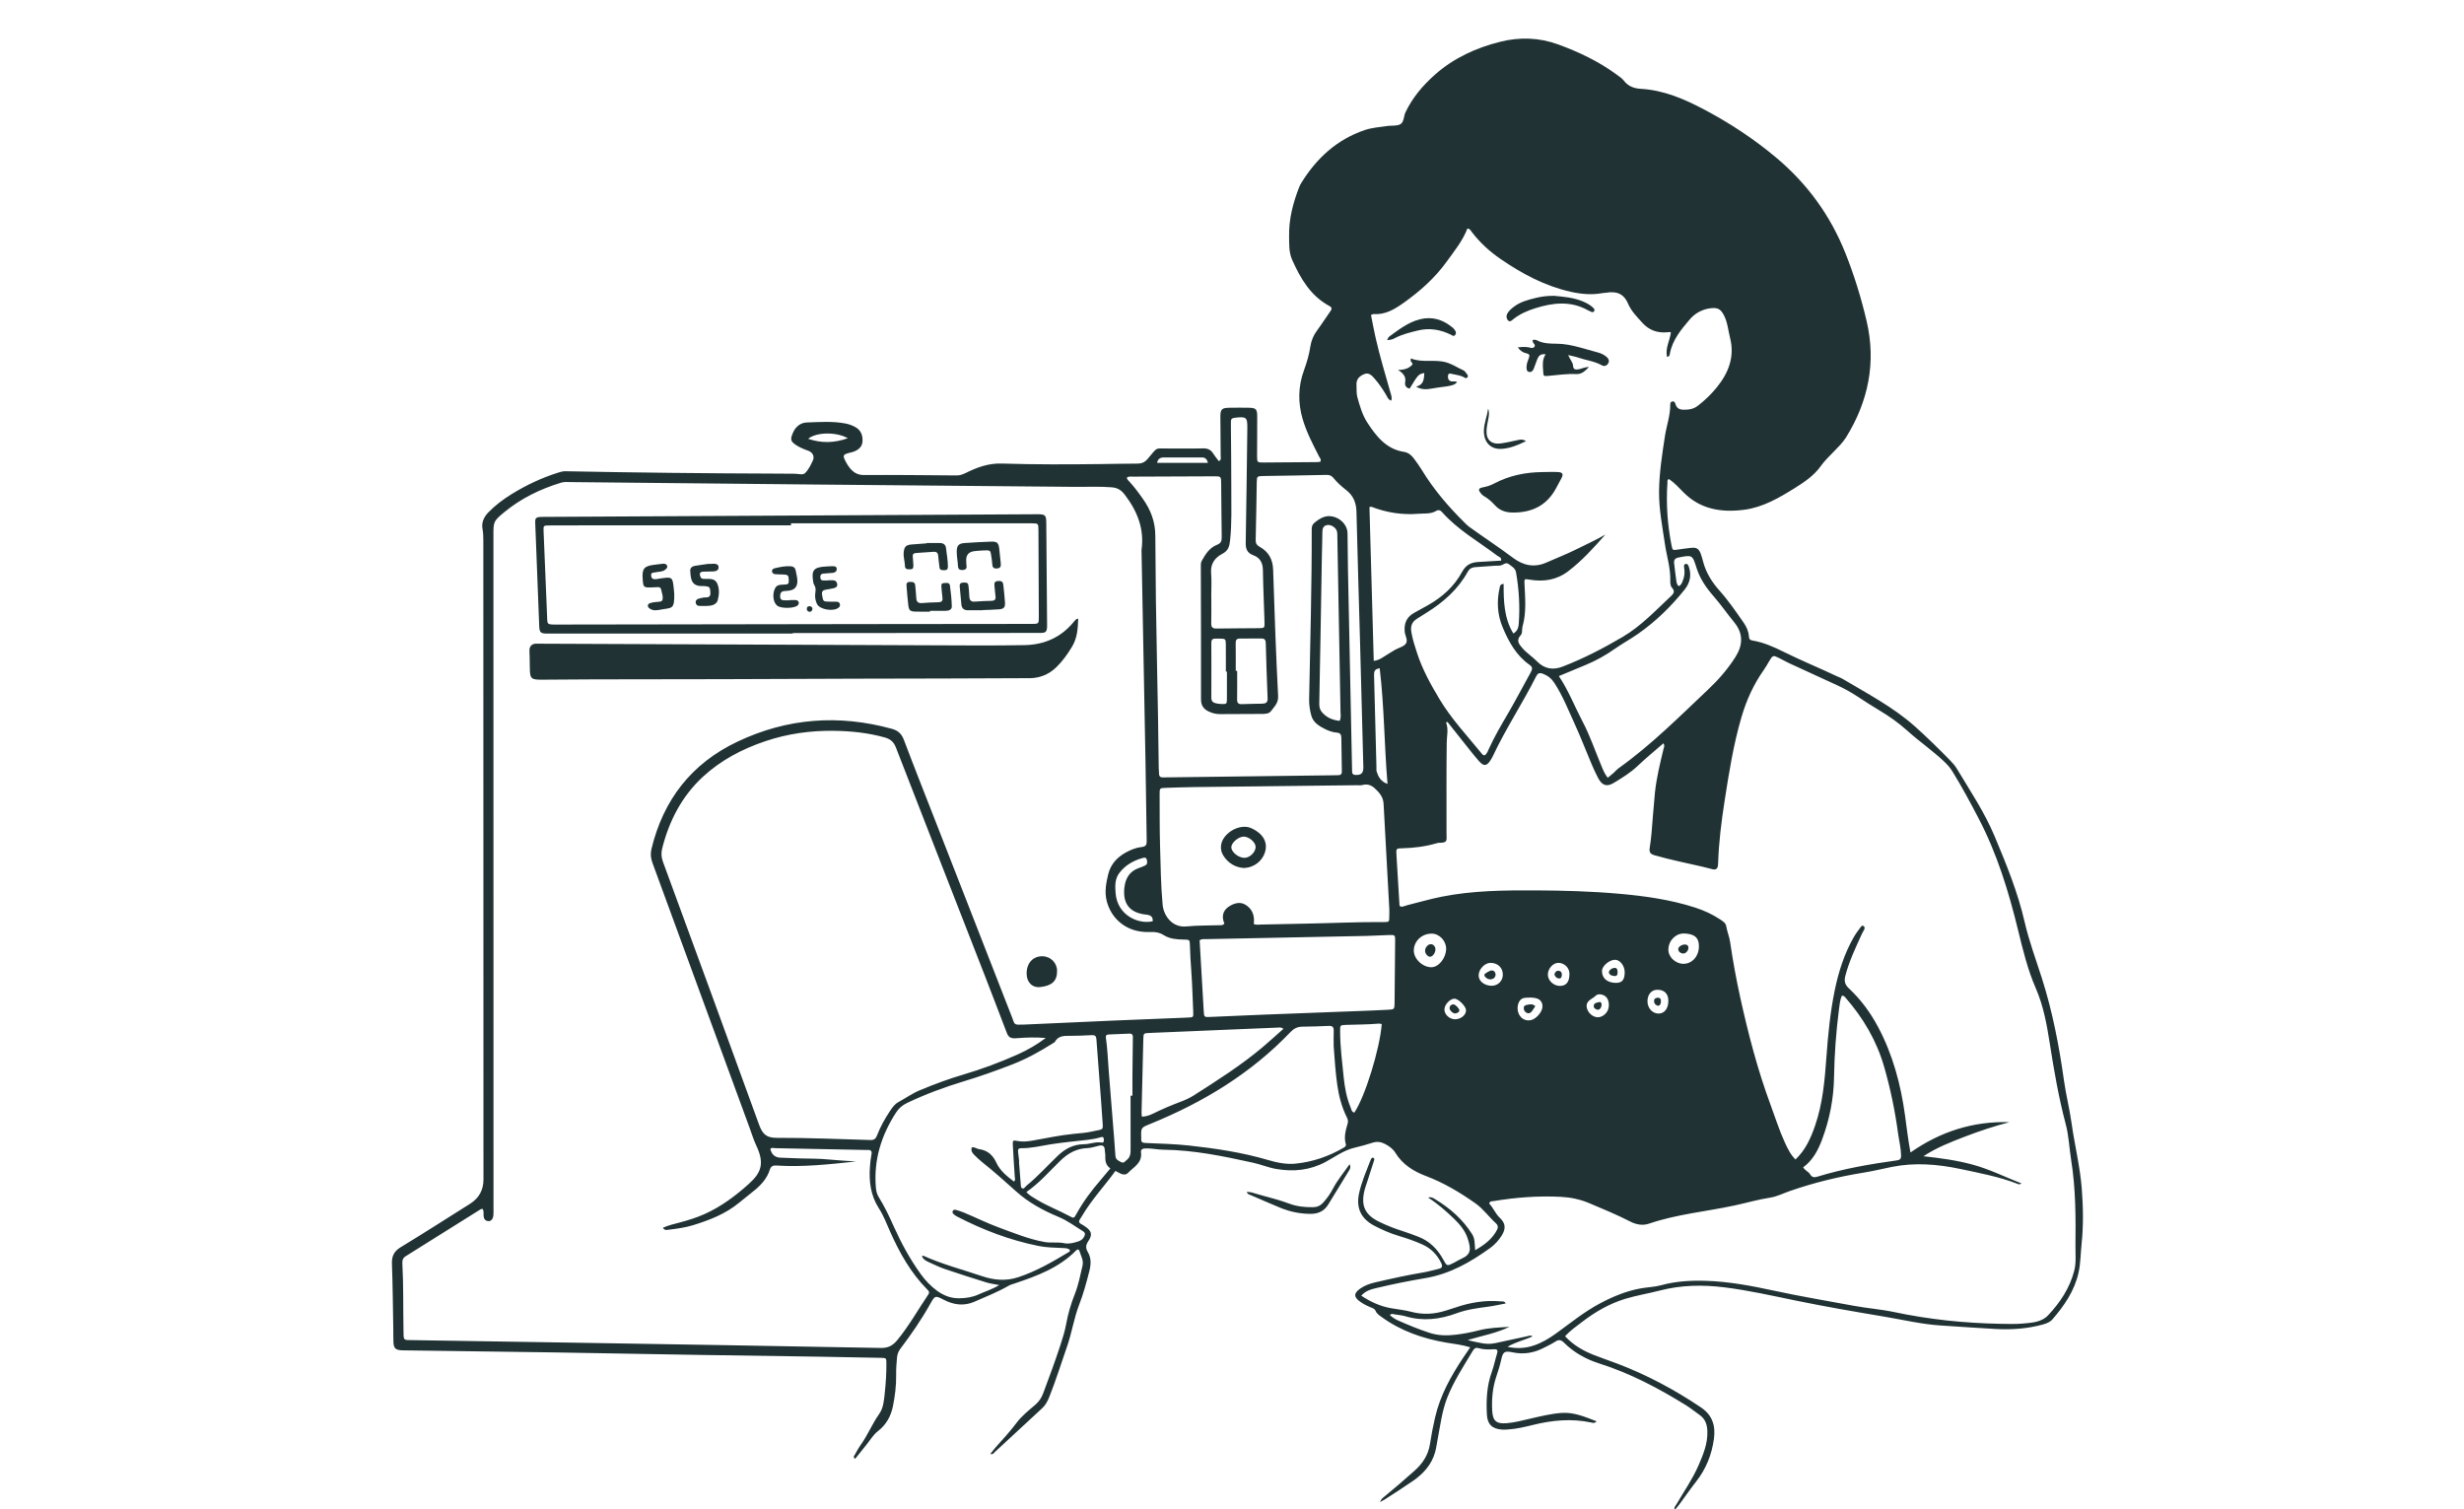 <?xml version="1.0" encoding="UTF-8"?> <svg xmlns="http://www.w3.org/2000/svg" width="320" height="196" viewBox="0 0 320 196" fill="none"><g clip-path="url(#clip0_14789_1812)"><path d="M203.253 173.533C204.313 174.675 205.607 175.418 207.017 175.976C208.021 176.373 209.049 176.71 210.058 177.095C213.903 178.56 217.501 180.482 220.91 182.78C222.431 183.805 222.811 185.213 222.588 186.854C222.312 188.885 221.575 190.75 220.29 192.39C219.505 193.393 218.781 194.443 218.024 195.468C217.871 195.674 217.693 195.863 217.498 196.094C217.369 195.74 217.605 195.559 217.722 195.355C218.686 193.689 219.8 192.11 220.572 190.336C221.201 188.893 221.797 187.458 221.735 185.835C221.7 184.964 221.447 184.247 220.702 183.736C220.136 183.347 219.609 182.898 219.027 182.537C215.456 180.322 211.762 178.356 207.731 177.081C205.986 176.528 204.42 175.663 203.119 174.368C202.764 174.014 202.46 173.926 202.013 174.218C201.522 174.539 200.981 174.785 200.457 175.055C199.192 175.709 197.868 175.919 196.457 175.625C195.397 175.403 195.185 175.539 194.959 176.592C194.794 177.36 194.546 178.101 194.302 178.842C193.834 180.259 193.716 181.714 193.791 183.188C193.861 184.529 194.326 184.929 195.665 184.826C196.715 184.744 197.73 184.464 198.752 184.23C200.092 183.923 201.422 183.589 202.806 183.491C204.441 183.375 205.846 184.012 207.348 184.577C207.084 184.883 206.845 184.778 206.648 184.736C204.086 184.187 201.565 184.436 199.052 185.058C198.036 185.31 197.015 185.552 195.964 185.628C195.67 185.65 195.374 185.677 195.081 185.656C193.789 185.567 193.166 184.981 193.101 183.688C193.006 181.824 193.086 179.977 193.733 178.186C194.02 177.391 194.183 176.554 194.433 175.745C194.563 175.327 194.403 175.193 194.021 175.221C193.329 175.274 192.645 175.266 191.973 175.072C191.614 174.968 191.426 175.166 191.263 175.439C190.074 177.425 188.796 179.361 187.944 181.532C187.271 183.25 187.063 185.066 186.717 186.855C186.605 187.431 186.535 188.018 186.379 188.581C185.928 190.201 184.861 191.378 183.512 192.314C182.329 193.133 181.109 193.9 179.903 194.687C179.74 194.793 179.565 194.879 179.223 195.069C179.375 194.668 179.577 194.531 179.753 194.387C181.096 193.291 182.407 192.156 183.7 191.002C184.764 190.054 185.492 188.956 185.711 187.524C185.887 186.366 186.111 185.216 186.375 184.071C187.034 181.226 188.42 178.726 190.021 176.324C190.307 175.896 190.6 175.473 190.941 174.971C189.852 174.625 188.814 174.531 187.795 174.355C184.787 173.835 181.965 172.86 179.47 171.063C179.153 170.834 178.814 170.626 178.649 170.243C178.519 169.94 178.214 169.86 177.946 169.75C177.487 169.562 177.053 169.335 176.651 169.053C175.782 168.444 175.79 167.939 176.679 167.324C177.251 166.929 177.899 166.702 178.575 166.543C180.678 166.049 182.788 165.588 184.921 165.231C185.566 165.123 186.195 164.923 186.835 164.782C187.327 164.673 187.367 164.427 187.162 164.007C186.638 162.94 185.857 162.133 184.777 161.64C183.763 161.178 182.707 160.813 181.638 160.496C180.533 160.168 179.484 159.705 178.468 159.173C176.768 158.283 176.102 156.89 176.492 155.027C176.815 153.488 177.461 152.054 178.022 150.594C178.067 150.474 178.143 150.367 178.292 150.333C178.572 150.421 178.475 150.629 178.419 150.806C178.133 151.706 177.839 152.604 177.548 153.503C177.437 153.844 177.308 154.18 177.221 154.526C176.697 156.604 177.267 157.795 179.227 158.724C180.175 159.174 181.147 159.558 182.149 159.874C182.836 160.091 183.51 160.346 184.183 160.603C185.66 161.167 186.694 162.215 187.438 163.575C187.912 164.444 187.912 164.448 188.824 163.987C189.146 163.825 189.447 163.618 189.776 163.476C191.074 162.911 191.069 162.234 190.597 160.806C190.269 159.813 189.581 158.987 188.816 158.254C187.802 157.282 186.751 156.351 185.471 155.526C185.912 155.399 186.159 155.603 186.403 155.75C188.335 156.916 189.992 158.376 191.197 160.297C191.553 160.863 191.517 161.54 191.579 162.355C192.826 161.646 193.827 160.879 194.438 159.676C194.593 159.371 194.527 159.091 194.288 158.875C193.367 158.045 192.649 157.005 191.629 156.283C189.619 154.862 187.506 153.603 185.198 152.729C183.55 152.105 182.154 151.23 181.217 149.707C180.902 149.195 180.424 148.852 179.89 148.571C179.372 148.297 178.86 148.21 178.286 148.391C177.505 148.636 176.718 148.864 175.92 149.048C174.512 149.373 173.377 150.241 172.142 150.901C170.108 151.986 167.994 152.191 165.763 151.812C164.723 151.635 163.752 151.22 162.73 150.996C158.886 150.153 155.036 149.347 151.073 149.307C150.287 149.299 149.513 149.106 148.72 149.143C148.356 149.161 148.133 149.287 148.184 149.655C148.368 151.02 147.237 151.555 146.489 152.324C146.239 152.581 145.89 152.572 145.567 152.429C145.329 152.324 145.105 152.188 144.863 152.06C143.446 154.023 141.781 155.78 140.555 157.86C140.472 158 140.391 158.143 140.294 158.273C140.078 158.564 140.074 158.799 140.436 158.976C140.583 159.047 140.718 159.142 140.855 159.231C141.757 159.83 141.931 160.31 141.343 161.178C140.996 161.692 140.972 162.085 141.265 162.578C141.744 163.389 141.693 164.215 141.463 165.117C141.093 166.571 140.704 168.012 140.16 169.412C139.474 171.178 139.206 173.067 138.581 174.857C137.819 177.042 137.135 179.252 136.276 181.403C136.055 181.957 135.795 182.469 135.35 182.879C133.31 184.765 131.277 186.657 129.232 188.537C129.083 188.674 128.969 188.935 128.615 188.817C128.849 188.525 129.053 188.243 129.284 187.985C130.222 186.938 131.174 185.905 132.019 184.78C132.711 183.857 133.621 183.148 134.486 182.401C134.943 182.005 135.252 181.537 135.468 180.968C136.265 178.863 137.037 176.751 137.737 174.614C138.021 173.746 138.292 172.878 138.456 171.976C138.702 170.625 139.085 169.313 139.594 168.035C140.066 166.85 140.296 165.595 140.588 164.359C140.752 163.671 140.371 163.094 140.193 162.476C140.116 162.21 139.918 162.224 139.749 162.395C137.549 164.634 134.708 165.694 131.817 166.662C131.538 166.756 131.253 166.827 130.995 166.975C129.57 167.792 128.044 168.396 126.545 169.051C125.195 169.641 123.866 169.468 122.571 168.799C121.448 168.22 121.426 168.232 120.786 169.372C119.65 171.397 118.335 173.304 116.934 175.153C116.664 175.51 116.534 175.875 116.493 176.313C116.422 177.061 116.37 177.808 116.383 178.559C116.404 179.933 116.233 181.294 115.963 182.633C115.706 183.905 115.096 185.016 114.036 185.84C113.379 186.35 112.977 187.078 112.458 187.707C111.982 188.28 111.522 188.867 111.056 189.449C110.736 189.22 110.942 189.055 111.02 188.915C111.257 188.487 111.489 188.052 111.774 187.655C112.687 186.378 113.271 184.911 114.178 183.628C114.74 182.833 114.803 181.851 114.903 180.913C115.037 179.649 115.123 178.379 115.116 177.106C115.112 176.359 115.119 176.351 114.371 176.336C111.747 176.283 109.124 176.23 106.499 176.189C101.219 176.108 95.938 176.041 90.656 175.955C84.391 175.853 78.127 175.727 71.863 175.631C65.533 175.533 59.203 175.457 52.872 175.371C52.642 175.368 52.413 175.374 52.183 175.361C51.37 175.318 51.133 175.094 51.096 174.3C51.072 173.779 51.087 173.256 51.078 172.735C51.026 169.865 51.007 166.995 50.901 164.128C50.864 163.133 51.165 162.501 52.042 161.968C55.064 160.133 58.04 158.221 61.034 156.339C62.203 155.603 62.788 154.552 62.788 153.186C62.783 125.532 62.779 97.878 62.77 70.224C62.77 69.706 62.758 69.194 62.661 68.672C62.509 67.859 62.852 67.129 63.41 66.554C64.301 65.636 65.321 64.864 66.411 64.19C68.339 62.996 70.379 62.036 72.548 61.361C72.826 61.274 73.124 61.192 73.411 61.197C82.626 61.381 91.84 61.477 101.056 61.507C101.778 61.51 102.501 61.529 103.221 61.522C103.677 61.518 104.263 61.73 104.557 61.438C105.003 60.995 105.3 60.378 105.571 59.793C105.809 59.279 105.534 58.742 104.988 58.544C104.4 58.33 103.82 58.106 103.307 57.748C102.651 57.29 102.641 57.017 102.95 56.271C103.303 55.42 103.946 54.891 104.795 54.864C106.491 54.809 108.2 54.673 109.889 55.016C110.311 55.102 110.706 55.259 111.081 55.463C111.841 55.879 112.072 56.601 112.009 57.372C111.95 58.094 111.396 58.488 110.725 58.702C110.601 58.741 110.471 58.765 110.343 58.798C109.448 59.033 109.401 59.142 109.852 59.975C109.977 60.205 110.103 60.438 110.26 60.644C110.748 61.286 111.298 61.698 112.214 61.691C116.216 61.664 120.219 61.714 124.221 61.743C124.655 61.745 125.008 61.623 125.41 61.426C126.872 60.707 128.342 60.144 130.081 60.198C134.374 60.334 138.675 60.319 142.97 60.266C144.542 60.246 146.117 60.208 147.69 60.208C148.262 60.208 148.657 60.049 149.037 59.605C150.477 57.927 149.842 58.276 151.995 58.249C153.405 58.231 154.818 58.271 156.226 58.231C156.818 58.215 157.233 58.386 157.546 58.884C157.769 59.237 158.042 59.559 158.284 59.884C158.647 59.728 158.533 59.465 158.532 59.263C158.526 57.568 158.5 55.871 158.491 54.176C158.485 53.143 158.655 52.969 159.67 52.954C160.523 52.941 161.376 52.936 162.228 52.954C163.093 52.973 163.268 53.14 163.273 54.002C163.281 55.73 163.259 57.459 163.257 59.187C163.257 60.057 163.264 60.068 164.116 60.064C166.412 60.053 168.708 60.031 171.005 60.012C171.165 60.011 171.324 59.987 171.455 59.975C171.638 59.675 171.425 59.505 171.329 59.319C170.51 57.723 169.675 56.132 169.17 54.402C168.551 52.278 168.585 50.168 169.351 48.079C169.721 47.069 170.021 46.037 170.182 44.971C170.297 44.215 170.584 43.544 171.042 42.924C171.643 42.111 172.184 41.256 172.769 40.432C172.981 40.134 173.014 39.937 172.646 39.739C170.203 38.414 168.902 36.177 167.82 33.761C167.363 32.741 167.429 31.644 167.415 30.587C167.387 28.416 167.932 26.334 168.72 24.316C168.791 24.133 168.877 23.955 168.98 23.79C170.956 20.57 173.604 18.122 177.241 16.89C178.156 16.58 179.159 16.515 180.125 16.366C180.704 16.276 181.375 16.395 181.851 16.139C182.35 15.869 182.282 15.107 182.531 14.583C183.445 12.661 184.797 11.076 186.374 9.681C188.829 7.509 191.766 6.179 194.899 5.408C197.361 4.803 199.889 4.866 202.35 5.766C205.072 6.762 207.661 7.99 209.996 9.718C210.31 9.95 210.659 10.173 210.891 10.476C211.455 11.213 212.21 11.485 213.09 11.535C216.043 11.701 218.686 12.839 221.242 14.181C224.609 15.948 227.787 18.049 230.687 20.481C234.698 23.845 237.712 27.973 239.665 32.882C240.813 35.769 241.723 38.719 242.423 41.719C243.673 47.08 242.644 52.119 239.758 56.782C239.317 57.493 238.688 58.098 238.1 58.706C237.534 59.29 236.953 59.842 236.474 60.516C235.592 61.76 234.33 62.61 233.051 63.407C231.018 64.672 228.94 65.885 226.51 66.202C223.56 66.585 220.801 66.149 218.614 63.915C218.02 63.309 217.454 62.687 216.743 62.212C216.486 62.3 216.561 62.53 216.549 62.706C216.366 65.421 216.549 68.114 217.075 70.784C217.213 71.48 217.212 71.474 217.893 71.373C218.476 71.286 219.06 71.204 219.646 71.144C220.316 71.077 220.621 71.257 220.862 71.877C221.003 72.242 221.097 72.624 221.2 73C221.584 74.418 222.349 75.624 223.317 76.707C224.475 78.003 225.452 79.433 226.44 80.852C226.815 81.391 227.093 81.989 227.132 82.66C227.15 82.958 227.244 83.124 227.58 83.178C229.02 83.415 230.346 84.005 231.633 84.645C233.951 85.798 236.352 86.769 238.688 87.882C238.866 87.966 239.06 88.019 239.227 88.12C242.484 90.061 245.866 91.814 248.72 94.363C250.281 95.756 251.767 97.223 253.231 98.713C253.573 99.061 253.904 99.439 254.154 99.855C255.867 102.707 257.729 105.48 259.024 108.562C260.551 112.2 262.047 115.85 262.935 119.714C263.504 122.189 264.394 124.574 265.165 126.988C266.56 131.353 267.418 135.822 268.051 140.341C268.309 142.183 268.774 143.987 269.03 145.826C269.429 148.694 270.143 151.514 270.363 154.408C270.544 156.784 270.588 159.159 270.336 161.534C270.202 162.797 270.216 164.072 269.93 165.322C269.398 167.652 268.095 169.548 266.57 171.32C266.248 171.694 265.783 171.877 265.294 172.012C263.311 172.553 261.29 172.7 259.249 172.594C256.86 172.47 254.472 172.285 252.085 172.138C249.593 171.983 247.171 171.401 244.72 170.989C240.879 170.345 237.039 169.686 233.225 168.901C230.145 168.268 227.078 167.572 223.951 167.182C221.125 166.828 218.327 166.88 215.553 167.599C214.064 167.985 212.538 168.227 211.062 168.677C208.997 169.306 207.167 170.371 205.472 171.669C204.722 172.243 203.937 172.784 203.259 173.525L203.253 173.533ZM62.687 156.998C62.558 157.016 62.483 157.005 62.435 157.035C59.189 159.068 55.948 161.11 52.696 163.134C52.292 163.385 52.232 163.708 52.255 164.125C52.411 166.96 52.347 169.798 52.399 172.634C52.428 174.173 52.28 174.017 53.772 174.041C60.857 174.162 67.942 174.26 75.026 174.376C88.147 174.591 101.267 174.801 114.386 175.053C115.353 175.072 115.946 174.743 116.537 174.026C118.063 172.176 119.22 170.089 120.554 168.117C120.766 167.803 120.619 167.657 120.426 167.463C118.274 165.291 116.812 162.679 115.589 159.918C115.139 158.904 114.746 157.858 114.142 156.923C113.063 155.246 112.835 153.404 112.984 151.477C113.024 150.958 113.072 150.436 113.176 149.927C113.267 149.477 113.107 149.322 112.682 149.341C112.551 149.347 112.419 149.341 112.288 149.339C108.418 149.261 104.549 149.181 100.679 149.109C100.467 149.105 100.224 148.985 100.044 149.21C100.214 149.936 100.648 150.313 101.346 150.342C102.231 150.377 103.115 150.415 103.999 150.441C105.18 150.475 106.36 150.451 107.539 150.57C108.678 150.686 109.824 150.74 111.172 150.836C107.606 151.218 104.248 151.58 100.862 151.364C100.419 151.336 100.129 151.417 99.976 151.904C99.642 152.962 98.941 153.783 98.104 154.487C97.404 155.076 96.672 155.629 95.965 156.211C94.21 157.656 92.136 158.455 90 159.112C88.999 159.419 87.954 159.563 86.913 159.688C86.66 159.718 86.337 159.846 86.087 159.446C86.819 159.115 87.549 158.953 88.27 158.762C89.379 158.47 90.476 158.126 91.516 157.66C93.659 156.7 95.53 155.293 97.256 153.743C98.872 152.291 99.314 151.087 98.217 148.765C97.867 148.021 97.635 147.245 97.354 146.481C93.151 135.003 88.951 123.523 84.732 112.049C84.508 111.437 84.456 110.869 84.608 110.242C86.151 103.862 89.797 99.147 95.791 96.308C102.249 93.249 108.931 92.76 115.811 94.644C116.597 94.859 117.08 95.271 117.381 96.067C118.787 99.788 120.257 103.486 121.704 107.192C124.941 115.484 128.175 123.777 131.416 132.067C131.828 133.121 131.606 133.097 132.975 133.059C133.041 133.058 133.106 133.053 133.172 133.05C137.037 132.876 140.901 132.696 144.767 132.531C147.946 132.395 151.124 132.278 154.302 132.146C154.98 132.117 154.993 132.106 154.964 131.398C154.89 129.608 154.835 127.815 154.71 126.027C154.634 124.953 154.562 123.882 154.536 122.805C154.517 122.023 154.502 122.03 153.737 122.019C152.846 122.006 151.917 121.931 151.179 121.467C150.569 121.084 149.998 120.998 149.341 121.036C149.079 121.051 148.815 121.036 148.554 121.019C146.19 120.858 144.342 119.319 143.74 117.056C143.426 115.873 143.638 114.737 143.911 113.585C144.237 112.212 145.104 111.295 146.313 110.654C146.923 110.332 147.579 110.07 148.26 109.999C148.844 109.938 148.93 109.68 148.922 109.179C148.859 105.854 148.83 102.527 148.77 99.202C148.602 89.943 148.423 80.685 148.248 71.426C148.636 68.704 147.713 66.393 146.083 64.258C145.621 63.651 145.15 63.351 144.4 63.287C142.858 63.155 141.321 63.241 139.781 63.228C128.366 63.137 116.95 63.029 105.535 62.92C95.103 62.819 84.672 62.709 74.241 62.609C73.785 62.605 73.318 62.547 72.871 62.683C70.177 63.502 67.68 64.712 65.507 66.503C64.048 67.707 64.081 67.746 64.082 69.655C64.085 98.743 64.087 127.831 64.09 156.919C64.09 157.213 64.105 157.508 64.078 157.799C64.027 158.33 63.767 158.624 63.391 158.58C62.946 158.529 62.816 158.217 62.798 157.816C62.787 157.562 62.848 157.297 62.694 157.002L62.687 156.998ZM195.778 174.903C198.255 175.461 200.249 174.49 202.066 173.182C203.922 171.847 205.69 170.393 207.72 169.306C209.433 168.39 211.218 167.641 213.138 167.307C213.998 167.157 214.883 167.141 215.735 166.906C217.651 166.377 219.608 166.275 221.584 166.337C224.582 166.432 227.513 166.993 230.427 167.622C233.852 168.363 237.308 168.938 240.753 169.578C242.49 169.9 244.262 170.026 245.995 170.393C250.532 171.354 255.123 171.829 259.757 171.918C260.773 171.937 261.797 171.971 262.805 171.876C263.935 171.768 265.138 171.711 265.989 170.809C267.553 169.147 268.789 167.286 269.376 165.046C269.655 163.981 269.529 162.906 269.54 161.835C269.577 158.117 269.58 154.401 268.99 150.713C268.739 149.136 268.681 147.513 268.274 145.98C267.352 142.509 266.75 138.984 266.195 135.447C265.816 133.028 265.38 130.622 264.394 128.357C263.334 125.922 262.713 123.358 262.087 120.792C260.866 115.782 259.361 110.87 256.956 106.269C255.866 104.185 254.76 102.114 253.518 100.116C253.221 99.639 252.849 99.24 252.44 98.856C250.936 97.443 249.232 96.269 247.7 94.89C246.578 93.879 245.349 93.015 244.053 92.239C243.126 91.684 242.216 91.101 241.315 90.507C240.437 89.929 239.528 89.417 238.571 88.981C236.514 88.044 234.461 87.1 232.411 86.151C231.965 85.945 231.539 85.7 231.098 85.481C230.254 85.061 230.238 85.069 229.739 85.906C229.521 86.27 229.319 86.645 229.074 86.99C227.735 88.876 226.803 90.952 226.157 93.157C225.112 96.729 224.534 100.399 223.966 104.064C223.558 106.701 223.222 109.356 223.136 112.03C223.132 112.161 223.127 112.291 223.108 112.42C223.05 112.823 222.823 112.99 222.42 112.889C221.975 112.779 221.532 112.658 221.086 112.553C219.013 112.071 216.922 111.659 214.874 111.069C214.365 110.922 214.161 110.69 214.239 110.172C214.338 109.527 214.425 108.88 214.482 108.232C214.637 106.479 214.745 104.722 214.924 102.971C215.124 101.024 215.594 99.123 216.052 97.223C216.102 97.022 216.23 96.82 216.024 96.535C214.883 97.529 213.743 98.456 212.683 99.466C211.746 100.358 210.657 101.02 209.569 101.679C208.672 102.223 208.063 102.008 207.559 101.059C207.237 100.456 206.954 99.828 206.687 99.198C205.949 97.457 205.271 95.689 204.486 93.97C203.675 92.192 202.951 90.366 201.88 88.711C201.51 88.139 201.041 87.752 200.394 87.504C199.911 87.321 199.701 87.431 199.48 87.868C197.724 91.369 195.538 94.639 193.88 98.192C193.798 98.369 193.693 98.536 193.589 98.703C193.091 99.501 192.707 99.557 192.078 98.846C191.43 98.112 190.832 97.332 190.219 96.568C189.471 95.635 188.73 94.697 187.988 93.76C187.923 93.779 187.859 93.797 187.793 93.816C188.142 94.685 187.9 95.543 187.888 96.404C187.834 100.348 187.863 104.293 187.86 108.238C187.86 109.156 188.048 109.462 186.885 109.451C186.758 109.451 186.627 109.493 186.502 109.529C185.077 109.945 183.618 110.119 182.139 110.161C181.326 110.184 181.31 110.181 181.355 110.976C181.478 113.156 181.615 115.335 181.75 117.514C181.756 117.604 181.777 117.71 181.979 117.749C182.206 117.775 182.471 117.624 182.754 117.555C184.247 117.184 185.728 116.751 187.237 116.451C191.245 115.65 195.319 115.616 199.383 115.631C203.022 115.645 206.664 115.749 210.294 116.07C213.632 116.365 216.939 116.828 220.141 117.861C221.302 118.235 222.401 118.738 223.415 119.413C223.746 119.633 224.12 119.871 224.184 120.268C224.297 120.975 224.589 121.636 224.691 122.336C225.04 124.72 225.467 127.086 225.985 129.442C227.028 134.189 228.241 138.883 229.93 143.447C230.542 145.099 231.068 146.783 231.805 148.386C232.168 149.173 232.548 149.956 233.178 150.579C234.488 149.331 235.167 147.804 235.727 146.179C236.73 143.278 236.979 140.271 237.199 137.251C237.412 134.325 237.694 131.408 238.294 128.527C238.791 126.148 239.521 123.865 240.727 121.743C240.987 121.285 241.293 120.866 241.611 120.452C241.709 120.324 241.812 120.15 241.998 120.249C242.214 120.363 242.17 120.577 242.089 120.76C242.024 120.909 241.914 121.038 241.847 121.185C241.021 122.993 240.162 124.786 239.654 126.724C239.473 127.415 239.604 127.884 240.12 128.362C241.667 129.801 242.903 131.492 243.892 133.341C245.82 136.95 246.858 140.844 247.408 144.872C247.618 146.417 247.797 147.967 248.113 149.67C252.015 146.938 256.267 145.591 260.971 145.731C259.02 146.239 257.112 146.87 255.231 147.591C253.355 148.308 251.494 149.038 249.795 150.157C252.009 150.394 254.173 150.687 256.284 151.272C258.429 151.865 260.412 152.86 262.531 153.686C262.31 153.848 262.177 153.805 262.058 153.758C259.638 152.814 257.095 152.339 254.567 151.805C251.624 151.184 248.674 150.947 245.698 151.542C244.478 151.787 243.267 152.086 242.04 152.283C238.763 152.811 235.555 153.591 232.422 154.683C231.588 154.974 230.773 155.395 229.914 155.527C228.352 155.766 226.846 156.208 225.311 156.54C221.599 157.342 217.789 157.671 214.168 158.907C213.338 159.191 212.498 159.04 211.701 158.628C209.983 157.742 208.192 157.013 206.413 156.257C205.226 155.753 203.985 155.493 202.694 155.428C199.766 155.28 196.863 155.502 193.976 155.981C193.768 156.015 193.497 155.951 193.403 156.299C193.925 156.848 194.198 157.596 194.78 158.152C195.539 158.875 195.58 159.548 195.039 160.436C194.642 161.084 194.126 161.64 193.514 162.082C190.973 163.915 188.287 165.45 185.131 165.981C182.997 166.34 180.878 166.764 178.774 167.269C178.081 167.434 177.374 167.6 176.79 168.265C177.988 169.064 179.216 169.624 180.582 169.879C181.483 170.046 182.407 170.126 183.29 170.361C184.804 170.765 186.274 170.67 187.744 170.209C188.182 170.072 188.621 169.94 189.054 169.792C190.967 169.134 192.926 168.82 194.952 169.006C195.152 169.025 195.396 168.952 195.543 169.276C194.773 169.421 194.04 169.592 193.299 169.69C191.9 169.875 190.504 170.055 189.17 170.548C186.993 171.354 184.786 171.611 182.516 170.938C182.08 170.809 181.615 170.766 181.161 170.701C180.961 170.673 180.735 170.542 180.5 170.784C180.843 171.095 181.195 171.324 181.581 171.491C182.932 172.08 184.286 172.652 185.694 173.103C186.822 173.465 187.948 173.465 189.095 173.329C190.104 173.209 191.1 173.015 192.085 172.761C193.378 172.428 194.705 172.396 196.036 172.313C194.311 173.14 192.438 173.481 190.616 174.02C191.173 174.203 191.715 174.279 192.25 174.396C192.901 174.538 193.544 174.57 194.199 174.425C195.573 174.119 196.952 173.829 198.329 173.534C198.538 173.489 198.747 173.355 199.032 173.553C197.967 174.043 196.834 174.274 195.781 174.903H195.778ZM135.817 134.797C134.534 134.696 133.292 134.721 132.049 134.827C131.245 134.895 130.976 134.715 130.738 134.095C129.804 131.662 128.881 129.223 127.934 126.794C124.076 116.895 120.203 107.001 116.361 97.096C116.073 96.357 115.67 95.983 114.877 95.763C112.712 95.162 110.531 94.938 108.285 94.908C105.234 94.867 102.291 95.284 99.403 96.252C96.377 97.268 93.592 98.743 91.273 100.889C88.55 103.41 86.887 106.618 85.99 110.214C85.841 110.811 85.892 111.356 86.101 111.928C90.266 123.277 94.439 134.624 98.556 145.99C98.98 147.16 99.429 147.771 100.842 147.767C104.905 147.755 108.969 147.929 113.033 148.05C113.512 148.064 113.728 147.896 113.895 147.463C114.32 146.366 114.885 145.335 115.536 144.352C115.844 143.886 116.164 143.407 116.656 143.137C117.601 142.618 118.484 141.99 119.488 141.572C121.334 140.804 123.204 140.111 125.124 139.545C127.514 138.841 129.845 137.97 132.119 136.956C133.425 136.374 134.663 135.664 135.817 134.795V134.797ZM208.498 69.41C206.994 71.119 205.488 72.79 203.683 74.169C202.168 75.328 200.487 75.578 198.671 75.28C197.952 75.162 197.956 75.147 197.988 75.851C198.073 77.703 198.251 79.557 197.726 81.385C197.621 81.751 197.764 82.21 197.482 82.51C196.888 83.143 197.25 83.619 197.666 84.114C198.237 84.795 199.005 85.269 199.616 85.893C200.603 86.899 201.716 87.038 202.931 86.572C205.656 85.523 208.242 84.18 210.752 82.703C213.144 81.294 215.023 79.266 217.03 77.397C217.384 77.066 217.543 76.764 217.144 76.328C216.928 76.092 216.91 75.716 216.919 75.391C216.966 73.787 216.461 72.261 216.232 70.697C215.895 68.411 215.44 66.134 215.462 63.821C215.485 61.411 215.858 59.025 216.226 56.639C216.437 55.273 216.925 53.954 216.917 52.553C216.917 52.392 216.937 52.213 217.123 52.149C217.361 52.066 217.52 52.214 217.57 52.407C217.795 53.268 218.433 53.236 219.125 53.192C219.635 53.159 220.069 53.024 220.479 52.709C221.393 52.008 222.219 51.219 222.941 50.33C224.474 48.444 225.308 46.355 224.687 43.894C224.441 42.921 224.37 41.899 223.905 40.982C223.486 40.156 223.108 39.921 222.178 40.028C221.093 40.154 220.141 40.666 219.462 41.466C218.346 42.78 217.211 44.113 216.874 45.894C216.844 46.056 216.862 46.295 216.498 46.347C216.243 45.217 216.87 44.221 216.997 43.177C216.941 43.147 216.911 43.118 216.883 43.12C216.754 43.126 216.627 43.143 216.498 43.154C215.244 43.261 214.178 42.888 213.32 41.949C212.614 41.175 211.846 40.394 211.447 39.457C210.853 38.066 209.879 37.803 208.568 38.017C208.406 38.043 208.24 38.039 208.08 38.069C206.7 38.323 205.336 38.194 203.982 37.891C200.631 37.141 197.674 35.554 194.876 33.635C193.463 32.665 192.215 31.521 191.167 30.163C191.021 29.972 190.92 29.703 190.569 29.68C189.957 31.284 188.872 32.6 187.886 33.97C186.367 36.083 184.446 37.793 182.326 39.303C181.131 40.154 179.926 40.89 178.38 40.792C178.294 40.787 178.203 40.852 178.051 40.908C178.249 41.892 178.426 42.876 178.646 43.851C179.198 46.292 179.931 48.686 180.608 51.094C180.693 51.395 180.815 51.687 180.668 52.029C180.264 51.891 180.175 51.551 180.016 51.284C179.578 50.554 179.113 49.847 178.55 49.207C178.174 48.78 177.783 48.314 177.146 48.594C176.568 48.848 176.117 49.222 176.169 49.996C176.203 50.512 176.135 51.046 176.273 51.548C176.592 52.712 176.925 53.893 177.59 54.905C178.748 56.665 180.026 58.328 182.341 58.684C182.882 58.767 183.297 59.105 183.615 59.536C183.983 60.034 184.35 60.535 184.671 61.063C186.208 63.591 188.122 65.816 190.222 67.89C190.385 68.05 190.542 68.222 190.725 68.356C192.625 69.742 194.602 71.017 196.481 72.433C197.779 73.412 199.222 73.767 200.817 73.061C202.192 72.454 203.597 71.911 204.941 71.23C206.129 70.628 207.355 70.095 208.506 69.41H208.498ZM146.373 61.978C146.329 62.218 146.466 62.323 146.571 62.434C147.27 63.173 147.869 63.992 148.452 64.82C149.449 66.234 150.033 67.765 150.041 69.547C150.067 75.156 150.141 80.764 150.264 86.372C150.361 90.806 150.433 95.239 150.484 99.674C150.487 99.968 150.507 100.26 150.528 100.554C150.545 100.829 150.704 100.959 150.977 100.957C151.174 100.957 151.371 100.956 151.568 100.953C158.621 100.865 165.673 100.778 172.726 100.689C173.087 100.685 173.448 100.669 173.807 100.67C174.142 100.67 174.272 100.507 174.267 100.185C174.24 98.718 174.216 97.251 174.198 95.783C174.194 95.397 174.045 95.18 173.63 95.146C173.103 95.102 172.596 94.934 172.132 94.702C171.336 94.305 170.546 93.851 170.296 92.913C170.112 92.225 170.001 91.525 170.017 90.794C170.159 83.426 170.371 76.059 170.353 68.689C170.353 68.365 170.447 68.112 170.681 67.913C171.056 67.595 171.455 67.304 171.926 67.141C173.311 66.661 174.978 67.796 175.003 69.24C175.029 70.805 175.029 72.371 175.06 73.936C175.231 82.444 175.407 90.953 175.582 99.462C175.588 99.723 175.593 99.984 175.6 100.245C175.607 100.533 175.77 100.63 176.043 100.639C176.789 100.669 177.077 100.405 177.057 99.597C176.921 94.186 176.778 88.774 176.629 83.363C176.474 77.724 176.298 72.085 176.164 66.446C176.136 65.287 175.752 64.361 174.836 63.647C174.241 63.184 173.675 62.687 173.2 62.099C172.959 61.801 172.704 61.662 172.284 61.673C169.563 61.743 166.84 61.768 164.117 61.816C163.24 61.831 163.228 61.84 163.213 62.675C163.166 65.153 163.145 67.632 163.076 70.109C163.064 70.572 163.212 70.799 163.608 71.019C164.754 71.656 165.296 72.643 165.34 73.969C165.521 79.444 165.705 84.92 165.989 90.389C166.037 91.3 165.519 91.729 165.104 92.303C164.801 92.723 164.3 92.711 163.845 92.715C162.041 92.733 160.236 92.731 158.432 92.739C157.93 92.742 157.461 92.624 157.007 92.415C156.318 92.098 155.975 91.627 155.976 90.816C155.99 85.109 155.964 79.402 155.953 73.695C155.953 73.404 155.921 73.105 156.073 72.833C156.556 71.97 157.077 71.126 158.055 70.748C158.532 70.563 158.673 70.287 158.664 69.797C158.623 67.45 158.623 65.102 158.593 62.754C158.582 61.862 158.565 61.854 157.648 61.857C154.171 61.866 150.693 61.881 147.217 61.899C146.935 61.9 146.64 61.857 146.373 61.976V61.978ZM131.677 153.439C131.926 153.223 131.802 153.026 131.789 152.845C131.705 151.447 131.594 150.05 131.534 148.651C131.508 148.062 131.564 148.066 132.18 148.18C132.8 148.295 133.424 148.239 134.039 148.134C135.847 147.824 137.638 147.421 139.47 147.247C140.285 147.169 141.109 147.111 141.902 146.926C143.4 146.576 143.267 146.908 143.163 145.322C142.94 141.875 142.629 138.435 142.393 134.99C142.358 134.468 142.147 134.411 141.726 134.432C140.81 134.479 139.891 134.525 138.974 134.521C138.205 134.517 137.459 134.491 137.008 135.282C136.949 135.385 136.806 135.444 136.696 135.514C135.033 136.564 133.317 137.513 131.478 138.228C129.372 139.046 127.242 139.802 125.079 140.455C122.597 141.204 120.179 142.108 117.836 143.22C117.214 143.515 116.744 143.904 116.378 144.468C114.457 147.433 113.451 150.636 113.747 154.195C113.786 154.661 113.879 155.076 114.13 155.479C114.874 156.672 115.477 157.939 116.05 159.221C117.024 161.4 118.16 163.488 119.555 165.433C120.152 166.264 120.845 166.999 121.665 167.603C122.524 168.235 123.462 168.618 124.578 168.602C125.448 168.589 126.262 168.476 127.055 168.115C127.901 167.731 128.805 167.467 129.776 166.889C129.102 166.755 128.595 166.698 128.116 166.549C126.336 165.996 124.558 165.433 122.792 164.832C122.05 164.58 121.337 164.24 120.622 163.912C120.262 163.748 119.897 163.556 119.733 163.129C119.848 163.091 119.885 163.064 119.905 163.073C122.356 164.188 124.963 164.858 127.502 165.719C129.08 166.253 130.626 166.392 132.215 165.874C134.598 165.097 136.74 163.841 138.869 162.562C138.959 162.508 138.955 162.402 138.929 162.308C138.654 162.078 138.322 162.093 137.995 162.077C136.948 162.024 135.892 162.014 134.862 161.806C131.147 161.056 127.639 159.722 124.283 157.982C124.139 157.907 124.001 157.815 123.879 157.708C123.758 157.6 123.644 157.467 123.725 157.283C123.806 157.1 123.975 157.075 124.137 157.122C124.483 157.221 124.83 157.324 125.161 157.461C126.699 158.1 128.19 158.849 129.76 159.425C131.696 160.133 133.599 160.923 135.647 161.292C136.498 161.446 137.354 161.273 138.192 161.446C138.832 161.578 139.429 161.413 140.022 161.224C140.339 161.124 140.609 160.947 140.778 160.64C140.941 160.345 140.978 160.096 140.644 159.892C139.613 159.263 138.652 158.525 137.519 158.054C135.513 157.221 133.611 156.201 131.985 154.74C130.527 153.429 129.067 152.122 127.528 150.902C127.171 150.618 126.846 150.292 126.517 149.975C126.252 149.718 126.08 149.42 126.203 149.021C126.556 148.901 126.816 149.191 127.129 149.231C128.241 149.373 128.938 149.994 129.4 151C129.883 152.054 130.783 152.755 131.673 153.442L131.677 153.439ZM162.83 120.007C163.207 120.139 163.502 120.074 163.793 120.068C165.759 120.029 167.725 119.983 169.691 119.946C173.033 119.886 176.373 119.72 179.717 119.744C180.424 119.749 180.424 119.72 180.425 119.008C180.425 118.683 180.447 118.357 180.429 118.033C180.182 113.481 179.924 108.926 179.685 104.374C179.639 103.478 179.116 102.899 178.499 102.338C178.017 101.901 177.496 101.797 176.878 101.959C176.663 102.015 176.421 101.971 176.191 101.974C169.145 102.053 162.098 102.13 155.053 102.215C153.84 102.23 152.628 102.275 151.416 102.315C150.604 102.343 150.596 102.351 150.6 103.141C150.611 105.389 150.593 107.638 150.657 109.885C150.73 112.423 150.757 114.962 150.99 117.496C151.121 118.916 152.237 120.501 154.091 120.313C155.522 120.168 156.971 120.203 158.413 120.154C158.602 120.147 158.811 120.195 159.012 119.935C158.648 119.12 158.756 118.296 159.564 117.751C160.198 117.324 160.996 117.061 161.703 117.468C162.629 117.999 162.972 118.909 162.829 120.01L162.83 120.007ZM202.453 87.803C203.729 89.721 204.51 91.77 205.526 93.701C206.471 95.494 207.121 97.413 207.899 99.277C208.144 99.864 208.361 100.471 208.796 101.008C209.071 100.782 209.302 100.602 209.52 100.409C209.763 100.193 209.972 99.934 210.235 99.747C214.485 96.716 218.149 93.023 221.923 89.459C223.228 88.227 224.404 86.856 225.374 85.335C226.346 83.806 226.435 82.297 225.226 80.823C224.317 79.712 223.5 78.526 222.554 77.443C221.602 76.355 220.783 75.179 220.341 73.785C219.787 72.035 219.793 72.05 218 72.401C217.491 72.5 217.36 72.747 217.427 73.215C217.52 73.859 217.564 74.51 217.666 75.154C217.719 75.488 217.71 75.867 218.009 76.115C218.321 76.011 218.4 75.746 218.506 75.514C218.767 74.933 218.831 74.326 218.718 73.698C218.682 73.504 218.669 73.278 218.93 73.235C219.17 73.196 219.255 73.394 219.324 73.586C219.707 74.668 219.477 75.7 218.804 76.542C217.045 78.741 215.038 80.706 212.717 82.326C211.753 82.999 210.712 83.564 209.749 84.239C208.565 85.069 207.322 85.779 205.985 86.33C204.837 86.801 203.695 87.283 202.453 87.8V87.803ZM173.204 135.822C173.204 135.347 173.188 134.597 173.21 133.848C173.223 133.382 173.037 133.209 172.571 133.229C171.425 133.281 170.278 133.319 169.13 133.331C168.5 133.338 168.043 133.562 167.596 134.029C162.47 139.396 156.269 143.155 149.427 145.94C148.182 146.447 148.17 146.419 148.212 147.736C148.215 147.801 148.218 147.866 148.212 147.932C148.188 148.311 148.37 148.416 148.742 148.433C150.64 148.522 152.541 148.557 154.432 148.765C157.885 149.147 161.312 149.654 164.653 150.638C165.822 150.982 167.041 151.239 168.241 151.118C170.48 150.894 172.586 150.173 174.534 149.026C174.729 148.911 174.843 148.796 174.777 148.569C174.506 147.645 174.773 146.761 175.023 145.89C175.117 145.562 175.03 145.335 174.897 145.067C174.255 143.769 173.889 142.389 173.682 140.962C173.446 139.347 173.342 137.721 173.2 135.822H173.204ZM155.795 122.112C155.97 125.157 156.141 128.24 156.329 131.323C156.377 132.116 156.401 132.1 157.214 132.063C159.504 131.958 161.793 131.859 164.084 131.769C167.88 131.621 171.677 131.482 175.473 131.337C177.077 131.276 178.681 131.219 180.284 131.133C181.081 131.091 181.102 131.064 181.113 130.267C181.148 127.564 181.17 124.86 181.187 122.158C181.191 121.425 181.173 121.407 180.394 121.428C179.412 121.452 178.43 121.524 177.448 121.545C170.505 121.688 163.562 121.822 156.619 121.962C156.362 121.968 156.092 121.906 155.797 122.113L155.795 122.112ZM196.536 82.273C197.149 81.924 197.216 81.387 197.251 80.874C197.402 78.687 197.268 76.514 196.89 74.352C196.789 73.774 196.357 73.581 195.979 73.282C195.632 73.007 195.374 73.225 195.086 73.365C194.809 73.501 194.507 73.445 194.215 73.466C193.333 73.532 192.451 73.592 191.568 73.653C191.145 73.681 190.835 73.857 190.621 74.244C189.356 76.536 187.462 78.208 185.261 79.573C184.844 79.831 184.431 80.097 184.015 80.358C183.39 80.749 183.167 81.291 183.283 82.026C183.435 82.988 183.739 83.907 184.038 84.823C184.729 86.941 185.805 88.889 186.945 90.79C188.463 93.319 190.478 95.48 192.339 97.752C192.457 97.896 192.557 98.089 192.808 98.093C193.12 97.892 193.229 97.538 193.373 97.223C194.087 95.645 194.968 94.159 195.84 92.665C196.878 90.891 197.819 89.062 198.82 87.268C199.029 86.892 199.041 86.618 198.664 86.355C196.926 85.145 195.954 83.374 195.162 81.497C194.457 79.827 194.359 78.087 194.762 76.324C194.809 76.121 194.808 75.855 195.278 75.829C195.272 78.03 195.311 80.235 196.535 82.273H196.536ZM194.944 72.806C195.044 72.386 194.658 72.322 194.46 72.172C192.014 70.322 189.302 68.806 187.246 66.469C187.034 66.227 186.759 66.199 186.539 66.336C185.821 66.781 185.035 66.656 184.257 66.719C182.123 66.898 180.083 66.579 178.1 65.809C178.051 65.79 177.978 65.832 177.851 65.86C178.037 72.493 178.222 79.138 178.409 85.82C179.04 85.763 179.433 85.462 179.845 85.207C180.29 84.931 180.726 84.642 181.181 84.386C181.635 84.129 182.227 84.005 182.539 83.638C182.921 83.189 182.483 82.587 182.431 82.053C182.326 80.953 182.677 80.14 183.64 79.594C184.238 79.255 184.845 78.934 185.444 78.598C187.309 77.55 188.86 76.149 189.877 74.278C190.375 73.363 191.039 73.03 191.985 72.983C192.964 72.934 193.943 72.866 194.946 72.804L194.944 72.806ZM234.177 151.6C234.443 152.032 234.878 152.162 235.071 152.494C235.331 152.941 235.651 152.924 236.067 152.797C239.427 151.772 242.877 151.171 246.352 150.693C246.766 150.636 246.904 150.474 246.896 150.066C246.877 149.083 246.63 148.136 246.5 147.17C246.107 144.263 245.516 141.405 244.705 138.579C243.722 135.153 241.973 132.181 239.637 129.519C239.535 129.402 239.425 129.271 239.185 129.324C238.964 129.878 238.903 130.491 238.825 131.096C238.45 134.007 238.237 136.93 238.188 139.865C238.141 142.662 237.616 145.369 236.634 147.985C236.114 149.369 235.442 150.668 234.177 151.6ZM148.303 145.021C148.832 144.994 149.289 144.847 149.729 144.63C150.931 144.033 152.167 143.516 153.424 143.042C153.972 142.835 154.517 142.586 155.009 142.272C158.07 140.322 161.137 138.376 163.923 136.038C164.857 135.253 165.752 134.426 166.684 133.603C166.387 133.379 166.15 133.441 165.932 133.449C160.368 133.678 154.805 133.91 149.242 134.147C148.52 134.178 148.504 134.19 148.483 134.948C148.4 138.138 148.326 141.328 148.252 144.518C148.248 144.674 148.283 144.832 148.304 145.021H148.303ZM157.307 77.432H157.313C157.313 78.605 157.33 79.78 157.305 80.952C157.294 81.459 157.482 81.635 157.992 81.626C159.827 81.593 161.664 81.603 163.5 81.58C164.218 81.57 164.244 81.55 164.222 80.767C164.161 78.52 164.043 76.272 164.014 74.025C164.002 73.082 163.618 72.417 162.781 72.112C161.934 71.805 161.767 71.259 161.783 70.455C161.871 65.537 161.926 60.618 161.99 55.699C162.011 54.162 161.891 54.07 160.325 54.259C159.996 54.298 159.854 54.43 159.858 54.747C159.862 54.975 159.858 55.204 159.858 55.431C159.878 58.167 159.914 60.902 159.91 63.639C159.908 65.787 159.983 67.932 159.761 70.083C159.674 70.931 159.563 71.497 158.711 71.939C157.8 72.41 157.188 73.212 157.287 74.4C157.372 75.404 157.305 76.421 157.305 77.431L157.307 77.432ZM173.977 93.619C174.19 93.187 174.099 92.79 174.092 92.406C173.961 84.876 173.822 77.348 173.683 69.818C173.677 69.557 173.69 69.29 173.639 69.039C173.537 68.534 172.869 68.094 172.366 68.184C171.835 68.279 171.738 68.657 171.737 69.129C171.734 70.106 171.692 71.083 171.675 72.062C171.565 78.516 171.463 84.97 171.333 91.424C171.324 91.895 171.455 92.246 171.749 92.568C172.351 93.228 173.118 93.522 173.978 93.618L173.977 93.619ZM144.201 151.738C143.584 151.311 143.522 150.715 143.545 150.077C143.554 149.82 143.479 149.56 143.471 149.301C143.456 148.81 143.178 148.694 142.756 148.781C142.246 148.886 141.741 149.083 141.23 149.099C139.795 149.146 138.687 149.776 137.689 150.753C136.276 152.134 134.98 153.64 133.292 154.811C133.697 155.25 134.183 155.511 134.652 155.793C135.997 156.605 137.47 157.166 138.851 157.907C139.463 158.235 139.468 158.245 139.798 157.648C140.683 156.044 141.768 154.582 142.972 153.204C143.377 152.74 143.764 152.26 144.203 151.735L144.201 151.738ZM146.83 142.294C146.909 142.294 146.988 142.294 147.068 142.294C147.068 141.448 147.061 140.603 147.068 139.759C147.083 138.131 147.105 136.506 147.124 134.878C147.128 134.545 147.165 134.205 146.649 134.233C145.767 134.28 144.884 134.305 144 134.344C143.74 134.355 143.575 134.434 143.621 134.759C143.827 136.174 143.88 137.601 143.988 139.025C144.148 141.13 144.326 143.236 144.494 145.341C144.621 146.928 144.759 148.515 144.86 150.104C144.892 150.606 145.261 150.732 145.593 150.918C145.949 151.117 146.117 150.806 146.339 150.63C146.737 150.315 146.832 149.896 146.831 149.416C146.823 147.041 146.827 144.668 146.827 142.293L146.83 142.294ZM179.447 132.993C179.327 132.971 179.2 132.921 179.078 132.932C177.642 133.057 176.201 133.048 174.762 133.099C174.029 133.125 174.041 133.153 174.043 133.919C174.043 135.906 174.298 137.875 174.499 139.847C174.637 141.205 174.874 142.552 175.407 143.825C175.511 144.074 175.526 144.413 175.887 144.487C177.269 142.456 179.189 136.264 179.447 132.994V132.993ZM160.485 87.117H160.671C160.671 88.351 160.683 89.587 160.664 90.821C160.657 91.277 160.812 91.468 161.285 91.447C162.167 91.407 163.05 91.403 163.932 91.383C164.385 91.372 164.648 91.234 164.624 90.691C164.522 88.289 164.451 85.885 164.384 83.482C164.371 83.059 164.183 82.909 163.782 82.915C162.867 82.928 161.951 82.935 161.036 82.928C160.62 82.925 160.47 83.093 160.478 83.513C160.5 84.715 160.486 85.916 160.486 87.118L160.485 87.117ZM132.365 150.857C132.354 150.857 132.345 150.859 132.334 150.86C132.413 151.865 132.492 152.868 132.57 153.873C132.583 154.036 132.57 154.222 132.727 154.31C132.963 154.442 133.064 154.21 133.202 154.091C133.251 154.049 133.292 153.996 133.342 153.955C134.783 152.773 136.026 151.385 137.368 150.099C138.324 149.182 139.411 148.605 140.77 148.598C141.55 148.594 142.294 148.232 143.099 148.382C143.359 148.429 143.364 148.155 143.357 147.962C143.349 147.735 143.258 147.595 142.991 147.676C142.428 147.85 141.85 147.956 141.265 148.024C139.643 148.212 138.014 148.355 136.405 148.614C135.149 148.817 133.91 149.127 132.628 149.113C132.256 149.109 132.179 149.284 132.217 149.596C132.269 150.014 132.315 150.434 132.364 150.855L132.365 150.857ZM159.344 87.221C159.298 87.221 159.25 87.221 159.203 87.221C159.203 86.081 159.212 84.94 159.201 83.798C159.192 82.942 159.183 82.942 158.328 82.935C158.164 82.935 158 82.943 157.836 82.938C157.461 82.924 157.313 83.102 157.315 83.471C157.323 85.85 157.328 88.23 157.315 90.609C157.312 91.063 157.543 91.262 157.936 91.342C158.158 91.388 158.388 91.419 158.615 91.426C159.307 91.449 159.337 91.421 159.34 90.738C159.346 89.565 159.341 88.392 159.341 87.219L159.344 87.221ZM179.183 86.796C178.484 86.867 178.437 87.243 178.449 87.712C178.56 91.682 178.657 95.653 178.759 99.622C178.765 99.818 178.731 100.027 178.789 100.206C179.008 100.873 179.309 101.487 180.197 101.806C179.769 96.727 179.777 91.751 179.182 86.794L179.183 86.796ZM149.71 119.637C149.733 119.028 149.446 118.839 148.832 118.774C146.701 118.55 145.784 117.352 146.026 115.237C146.045 115.075 146.073 114.915 146.11 114.756C146.335 113.803 146.878 113.116 147.814 112.76C148.119 112.644 148.434 112.545 148.722 112.397C149.055 112.226 148.999 111.899 148.928 111.618C148.847 111.299 148.553 111.379 148.355 111.435C147.165 111.773 146.13 112.367 145.369 113.365C144.767 114.155 144.813 115.087 144.884 115.996C145.104 118.859 147.832 120.077 149.71 119.637ZM187.81 123.251C187.837 122.212 186.958 121.262 185.957 121.247C184.694 121.228 183.659 122.169 183.61 123.377C183.566 124.481 184.718 125.611 185.89 125.611C186.833 125.611 187.778 124.45 187.81 123.251ZM220.639 122.952C220.664 121.799 220.099 121.282 218.755 121.228C217.662 121.185 216.724 122.097 216.672 123.254C216.627 124.243 217.561 125.157 218.623 125.165C219.737 125.173 220.612 124.212 220.639 122.952ZM198.816 129.547C198.313 129.579 197.905 129.508 197.563 129.765C197.095 130.117 196.946 131.022 197.243 131.665C197.549 132.325 198.165 132.635 198.85 132.472C199.468 132.324 200.201 131.522 200.3 130.883C200.39 130.3 200.137 129.837 199.573 129.658C199.299 129.571 198.995 129.57 198.816 129.545V129.547ZM195.171 126.647C195.21 125.724 194.57 125.067 193.604 125.041C192.863 125.021 192.067 125.823 192.033 126.624C192.001 127.354 192.675 127.951 193.605 128.016C194.444 128.076 195.137 127.469 195.171 126.645V126.647ZM211.001 126.285C211.013 125.471 210.429 124.677 209.792 124.643C209.066 124.605 208.071 125.417 208.051 126.065C208.022 126.996 208.687 127.604 209.773 127.641C210.642 127.67 210.986 127.291 211.001 126.284V126.285ZM216.669 129.941C216.66 129.024 216.108 128.505 215.18 128.539C214.458 128.565 213.96 129.17 213.957 130.024C213.953 130.926 214.621 131.652 215.432 131.628C216.192 131.605 216.679 130.941 216.669 129.941ZM203.825 126.446C203.821 125.686 203.17 125.051 202.389 125.041C201.701 125.033 201.022 125.788 201.02 126.563C201.018 127.327 201.74 128.018 202.555 128.035C203.408 128.052 203.832 127.522 203.825 126.446ZM207.497 132.105C208.039 132.117 208.62 131.69 208.836 131.123C209.066 130.519 208.918 129.733 208.512 129.401C208.168 129.121 207.528 129.001 207.236 129.307C206.795 129.764 205.916 129.924 206.075 130.835C206.192 131.514 206.838 132.091 207.497 132.106V132.105ZM156.869 60.113C156.758 59.625 156.523 59.407 156.111 59.407C154.45 59.403 152.788 59.399 151.127 59.407C150.667 59.41 150.353 59.614 150.275 60.113H156.869ZM188.956 132.369C189.724 132.373 190.408 131.811 190.393 131.189C190.379 130.669 189.385 129.684 188.885 129.696C188.295 129.71 187.591 130.47 187.588 131.098C187.585 131.749 188.249 132.365 188.956 132.369ZM110.107 56.911C108.607 56.06 105.992 56.108 104.954 56.987C106.689 57.573 108.336 57.542 110.107 56.911Z" fill="#203234"></path><path d="M161.908 154.804C162.386 154.766 162.754 154.913 163.125 155.024C164.562 155.459 166.031 155.777 167.441 156.313C168.421 156.686 169.467 156.788 170.527 156.774C171.067 156.767 171.467 156.582 171.818 156.202C172.331 155.647 172.761 155.039 173.111 154.369C173.697 153.245 174.516 152.28 175.271 151.193C175.486 151.609 175.29 151.862 175.15 152.096C174.274 153.545 173.383 154.985 172.497 156.429C171.97 157.285 171.204 157.644 170.192 157.64C168.826 157.633 167.524 157.364 166.273 156.85C164.974 156.316 163.687 155.752 162.399 155.193C162.232 155.121 162.022 155.091 161.906 154.805L161.908 154.804Z" fill="#203234"></path><path d="M140.026 80.34C139.986 81.663 139.897 82.864 139.231 83.976C138.639 84.963 137.966 85.899 137.146 86.687C136.229 87.568 135.04 88.063 133.768 88.071C126.324 88.12 118.881 88.116 111.437 88.138C105.633 88.154 99.829 88.187 94.025 88.201C88.353 88.216 82.68 88.215 77.006 88.227C74.81 88.231 72.612 88.255 70.416 88.269C68.939 88.279 68.815 88.15 68.808 86.644C68.805 85.928 68.783 85.212 68.759 84.497C68.742 84.031 68.984 83.687 69.438 83.604C69.597 83.575 69.765 83.593 69.929 83.594C87.08 83.665 104.229 83.739 121.379 83.804C125.281 83.819 129.184 83.854 133.085 83.778C135.656 83.729 137.856 82.745 139.498 80.699C139.579 80.598 139.673 80.508 139.765 80.417C139.784 80.398 139.822 80.4 140.027 80.34H140.026Z" fill="#203234"></path><path d="M102.964 82.281C92.338 82.281 81.712 82.281 71.088 82.281C70.207 82.281 70.062 82.149 70.028 81.285C69.856 76.856 69.683 72.425 69.513 67.996C69.484 67.251 69.567 67.164 70.325 67.129C70.456 67.123 70.587 67.127 70.719 67.126C92.035 67.012 113.352 66.898 134.668 66.783C135.758 66.778 135.872 66.877 135.881 67.928C135.919 72.361 135.954 76.794 135.986 81.229C135.992 82.027 135.839 82.195 135.134 82.195C127.1 82.2 119.066 82.205 111.031 82.209C108.343 82.21 105.653 82.209 102.964 82.209V82.28V82.281ZM102.728 67.965C102.728 68.05 102.728 68.136 102.728 68.222C94.397 68.222 86.065 68.222 77.734 68.222C75.602 68.222 73.47 68.223 71.338 68.237C70.57 68.241 70.564 68.26 70.596 69.009C70.743 72.625 70.888 76.24 71.044 79.856C71.099 81.13 70.939 81.111 72.383 81.108C85.766 81.086 99.149 81.066 112.53 81.047C119.681 81.037 126.831 81.034 133.982 81.025C134.905 81.025 134.913 81.014 134.912 80.112C134.906 77.862 134.892 75.612 134.883 73.362C134.876 71.862 134.876 70.362 134.864 68.862C134.857 67.974 134.849 67.974 134.019 67.961C133.92 67.959 133.822 67.961 133.723 67.961C123.391 67.961 113.059 67.961 102.728 67.961V67.965Z" fill="#203234"></path><path d="M135.351 124.186C136.423 124.186 137.283 125.022 137.284 126.092C137.287 127.448 136.568 128.019 135.092 128.185C134.031 128.303 133.331 127.524 133.328 126.44C133.325 125.086 134.134 124.184 135.349 124.186H135.351Z" fill="#203234"></path><path d="M196.467 66.564C195.594 66.561 194.794 66.318 194.182 65.652C193.739 65.169 193.268 64.73 192.69 64.409C192.553 64.333 192.435 64.207 192.334 64.083C191.928 63.587 191.992 63.405 192.619 63.282C193.103 63.187 193.573 63.043 194.007 62.812C195.981 61.762 198.101 61.327 200.322 61.306C201.009 61.299 201.698 61.266 202.382 61.308C202.942 61.342 203.053 61.591 202.797 62.079C202.557 62.537 202.31 62.994 202.063 63.449C200.862 65.657 198.934 66.583 196.467 66.563V66.564Z" fill="#203234"></path><path d="M203.655 46.11C203.903 46.708 204.274 47.049 204.297 47.517C204.321 48.01 204.628 48.01 204.971 47.967C205.381 47.914 205.753 47.662 206.363 47.665C205.801 48.214 205.414 48.618 204.674 48.581C203.495 48.522 202.319 48.701 201.143 48.808C200.388 48.878 200.457 48.868 200.402 48.061C200.356 47.373 200.282 46.711 200.73 46.011C200.071 45.913 199.825 46.228 199.657 46.625C199.479 47.044 199.356 47.487 199.179 47.906C199.074 48.154 198.88 48.371 198.575 48.3C198.254 48.227 198.254 47.948 198.254 47.673C198.254 47.238 198.415 46.843 198.564 46.452C198.691 46.117 198.601 45.967 198.271 45.896C197.812 45.797 197.436 45.573 197.117 45.112C197.653 45.055 198.1 45.021 198.55 45.111C198.801 45.16 199.086 45.295 199.277 45.025C199.453 44.772 199.145 44.632 199.078 44.432C199.05 44.348 199.045 44.255 199.032 44.169C199.251 44.08 199.452 44.121 199.623 44.208C200.412 44.612 201.27 44.632 202.12 44.635C203.181 44.639 204.2 44.855 205.212 45.13C206.001 45.343 206.786 45.575 207.575 45.79C207.995 45.904 208.367 46.099 208.689 46.387C208.936 46.609 209.026 46.887 208.863 47.178C208.677 47.51 208.346 47.619 208.021 47.435C207.062 46.896 205.967 46.788 204.949 46.435C204.587 46.308 204.201 46.246 203.653 46.111L203.655 46.11Z" fill="#203234"></path><path d="M183.452 47.314C183.453 47.068 183.061 46.958 183.246 46.549C184.712 47.158 186.317 46.614 187.845 47.065C188.643 47.302 189.315 47.766 190.059 48.096C190.249 48.18 190.375 48.417 190.52 48.592C190.628 48.723 190.697 48.872 190.554 49.026C190.444 49.144 190.31 49.107 190.2 49.039C189.713 48.736 189.148 48.695 188.61 48.569C188.411 48.521 188.102 48.414 188.058 48.75C188.017 49.068 188.059 49.424 188.468 49.522C188.714 49.582 188.992 49.454 189.231 49.618C188.896 49.999 188.694 50.093 186.673 50.342C185.786 50.45 184.866 50.807 183.909 50.207C184.909 49.98 184.934 49.211 184.977 48.444C184.227 48.584 184.193 48.622 183.075 50.461C182.603 50.38 182.413 50.048 182.489 49.632C182.611 48.965 182.317 48.527 181.57 48.04C182.452 48.033 183.025 47.821 183.455 47.314H183.452Z" fill="#203234"></path><path d="M201.839 38.419C203.033 38.533 204.376 38.626 205.63 39.172C206.113 39.383 206.577 39.628 206.946 40.011C207.061 40.131 207.139 40.286 207.012 40.445C206.916 40.566 206.776 40.545 206.652 40.496C206.5 40.435 206.352 40.363 206.209 40.284C203.963 39.036 201.649 39.31 199.345 40.04C198.351 40.355 197.381 40.778 196.546 41.44C196.35 41.595 196.115 41.87 195.869 41.625C195.634 41.391 195.587 41.033 195.762 40.715C195.954 40.366 196.26 40.11 196.569 39.867C197.417 39.201 198.437 38.936 199.456 38.688C200.189 38.51 200.937 38.408 201.838 38.416L201.839 38.419Z" fill="#203234"></path><path d="M180.142 44.162C180.272 43.937 180.309 43.791 180.402 43.723C181.641 42.826 182.84 41.869 184.375 41.472C186.012 41.049 187.4 41.515 188.655 42.544C188.778 42.647 188.885 42.777 188.972 42.912C189.105 43.117 189.145 43.345 188.952 43.537C188.764 43.723 188.615 43.56 188.439 43.472C187.08 42.8 185.653 42.555 184.16 42.916C183.114 43.169 182.063 43.423 181.102 43.935C180.845 44.072 180.573 44.153 180.141 44.162H180.142Z" fill="#203234"></path><path d="M198.189 57.286C197.089 57.83 196.079 58.227 195.014 58.292C193.584 58.381 192.722 57.432 192.711 56.007C192.703 54.987 193.146 54.06 193.258 53.062C193.45 53.526 193.367 53.983 193.279 54.446C193.187 54.924 193.082 55.405 193.056 55.887C192.99 57.133 193.679 57.754 194.946 57.579C195.687 57.477 196.418 57.294 197.153 57.145C197.435 57.088 197.716 57.006 198.188 57.286H198.189Z" fill="#203234"></path><path d="M161.488 112.722C160.456 112.636 159.485 112.122 158.846 111.063C158.625 110.695 158.532 110.279 158.571 109.845C158.72 108.211 160.991 106.881 162.494 107.546C162.701 107.639 162.904 107.749 163.098 107.87C164.177 108.545 164.612 109.527 164.311 110.593C163.969 111.807 162.855 112.705 161.487 112.722H161.488ZM161.606 111.406C162.305 111.415 163.083 110.65 163.071 109.965C163.061 109.396 162.234 108.673 161.565 108.647C160.868 108.62 159.901 109.437 159.914 110.042C159.928 110.663 160.836 111.396 161.606 111.407V111.406Z" fill="#203234"></path><path d="M186.419 123.309C186.419 123.744 186.056 124.24 185.735 124.249C185.408 124.259 185.046 123.81 185.072 123.427C185.098 123.037 185.448 122.637 185.779 122.618C186.136 122.598 186.421 122.905 186.42 123.307L186.419 123.309Z" fill="#203234"></path><path d="M219.278 123.076C219.27 123.492 218.903 123.879 218.538 123.826C218.221 123.78 217.983 123.6 217.954 123.262C217.929 122.97 218.437 122.641 218.846 122.657C219.123 122.668 219.282 122.821 219.276 123.076H219.278Z" fill="#203234"></path><path d="M199.39 130.67C199.233 130.906 199.1 131.124 198.946 131.33C198.772 131.561 198.537 131.664 198.261 131.525C198.006 131.398 197.88 131.153 197.891 130.882C197.905 130.537 198.219 130.517 198.466 130.468C198.75 130.411 199.048 130.356 199.389 130.669L199.39 130.67Z" fill="#203234"></path><path d="M194.237 126.529C194.219 126.904 194.013 127.127 193.643 127.18C193.244 127.238 192.742 126.875 192.775 126.573C192.79 126.438 193.515 126.015 193.735 126.026C194.048 126.041 194.19 126.236 194.237 126.529Z" fill="#203234"></path><path d="M208.93 126.226C209.053 125.911 209.348 125.723 209.659 125.697C210.061 125.665 210.077 126.024 210.076 126.321C210.074 126.574 209.988 126.782 209.678 126.75C209.35 126.716 209.014 126.673 208.93 126.225V126.226Z" fill="#203234"></path><path d="M215.331 130.624C215.018 130.534 214.819 130.337 214.813 130.011C214.806 129.678 215.046 129.572 215.33 129.57C215.624 129.569 215.715 129.782 215.706 130.028C215.696 130.287 215.663 130.552 215.331 130.624Z" fill="#203234"></path><path d="M201.867 126.537C201.962 126.231 202.127 126.038 202.429 126.075C202.734 126.111 202.868 126.328 202.837 126.625C202.814 126.854 202.771 127.096 202.452 127.066C202.117 127.035 201.963 126.805 201.867 126.538V126.537Z" fill="#203234"></path><path d="M207.998 130.439C208.013 130.813 207.755 131.175 207.478 131.13C207.202 131.085 206.957 130.9 206.978 130.624C207.008 130.215 207.424 130.207 207.719 130.129C207.901 130.082 207.992 130.254 207.998 130.438V130.439Z" fill="#203234"></path><path d="M188.762 130.433C189.028 130.449 189.54 130.988 189.528 131.23C189.525 131.288 189.502 131.362 189.462 131.4C189.225 131.618 188.926 131.689 188.667 131.507C188.411 131.328 188.156 131.073 188.299 130.705C188.371 130.515 188.574 130.448 188.762 130.432V130.433Z" fill="#203234"></path><path d="M87.564 77.151C87.601 79.172 87.252 78.902 85.885 79.155C85.36 79.251 84.852 79.367 84.376 79.032C84.025 78.786 84.055 78.434 84.467 78.312C84.837 78.202 85.237 78.171 85.626 78.143C85.967 78.119 86.085 77.954 86.063 77.642C86.056 77.545 86.069 77.443 86.049 77.35C85.752 76.053 85.92 76.243 84.787 76.278C83.546 76.318 83.546 76.331 83.46 75.127C83.37 73.858 83.671 73.499 84.948 73.35C85.336 73.304 85.723 73.239 86.113 73.21C86.347 73.192 86.589 73.249 86.652 73.523C86.703 73.744 86.529 73.868 86.374 73.996C86.017 74.292 85.566 74.217 85.16 74.318C84.9 74.383 84.512 74.291 84.561 74.761C84.608 75.2 84.906 75.259 85.272 75.203C85.692 75.14 86.11 75.053 86.533 75.028C87.135 74.991 87.303 75.115 87.408 75.696C87.496 76.175 87.516 76.664 87.566 77.148L87.564 77.151Z" fill="#203234"></path><path d="M127.576 79.248C126.953 79.248 126.329 79.238 125.707 79.251C125.182 79.261 124.908 79 124.856 78.506C124.773 77.728 124.713 76.949 124.638 76.17C124.606 75.849 124.728 75.675 125.064 75.66C125.364 75.648 125.703 75.6 125.764 76C125.837 76.483 125.859 76.972 125.885 77.46C125.909 77.928 126.086 78.177 126.614 78.13C127.332 78.067 128.054 78.047 128.776 78.027C129.205 78.015 129.347 77.826 129.283 77.407C129.215 76.957 129.207 76.498 129.148 76.045C129.103 75.69 129.2 75.489 129.592 75.455C129.97 75.421 130.25 75.486 130.295 75.92C130.376 76.698 130.478 77.474 130.519 78.253C130.552 78.885 130.366 79.081 129.74 79.13C129.021 79.185 128.299 79.199 127.578 79.231C127.578 79.237 127.578 79.242 127.578 79.248H127.576Z" fill="#203234"></path><path d="M120.786 79.432C120.165 79.432 119.545 79.444 118.924 79.429C118.214 79.411 118.044 79.277 117.962 78.603C117.865 77.798 117.804 76.987 117.737 76.179C117.712 75.879 117.697 75.578 118.144 75.57C118.493 75.563 118.817 75.57 118.861 76.019C118.913 76.569 118.967 77.118 118.997 77.67C119.023 78.155 119.237 78.361 119.741 78.317C120.457 78.256 121.177 78.23 121.895 78.21C122.33 78.197 122.457 77.999 122.394 77.587C122.326 77.138 122.307 76.682 122.263 76.229C122.24 75.99 122.236 75.746 122.557 75.727C122.868 75.708 123.303 75.594 123.367 76.036C123.499 76.932 123.584 77.84 123.612 78.745C123.624 79.174 123.238 79.319 122.842 79.322C122.157 79.328 121.47 79.323 120.785 79.323C120.785 79.36 120.785 79.396 120.785 79.433L120.786 79.432Z" fill="#203234"></path><path d="M92.109 73.24C92.304 73.229 92.501 73.208 92.697 73.209C93.016 73.212 93.316 73.3 93.323 73.673C93.33 74.029 93.044 74.181 92.732 74.204C92.276 74.238 91.816 74.212 91.358 74.237C90.903 74.26 90.799 74.448 90.957 74.866C91.02 75.032 91.105 75.152 91.292 75.165C91.391 75.174 91.488 75.179 91.586 75.18C92.173 75.187 92.829 75.093 93.135 75.754C93.46 76.46 93.401 77.232 93.211 77.951C93.103 78.359 92.663 78.606 92.222 78.659C91.77 78.713 91.308 78.696 90.849 78.689C90.602 78.685 90.399 78.571 90.357 78.303C90.306 77.989 90.484 77.808 90.769 77.737C91.053 77.667 91.346 77.58 91.634 77.584C92.097 77.591 92.282 77.433 92.257 76.954C92.22 76.281 92.17 76.186 91.586 76.12C91.489 76.109 91.389 76.101 91.292 76.106C89.785 76.178 89.703 75.21 89.642 74.12C89.62 73.728 89.911 73.539 90.263 73.481C90.875 73.378 91.492 73.3 92.108 73.213C92.108 73.221 92.11 73.231 92.112 73.239L92.109 73.24Z" fill="#203234"></path><path d="M125.482 72.835C125.492 73.029 125.486 73.227 125.516 73.418C125.582 73.833 125.426 74.01 124.994 74.025C124.566 74.04 124.424 73.87 124.406 73.46C124.379 72.846 124.247 72.233 124.25 71.62C124.254 70.832 124.518 70.573 125.298 70.519C126.438 70.438 127.58 70.38 128.723 70.34C129.497 70.313 129.686 70.499 129.775 71.28C129.845 71.891 129.899 72.506 129.966 73.118C130.01 73.52 129.96 73.81 129.436 73.827C128.978 73.844 128.885 73.614 128.863 73.24C128.845 72.917 128.79 72.594 128.747 72.273C128.634 71.457 128.633 71.451 127.774 71.481C127.383 71.495 126.992 71.533 126.602 71.569C125.81 71.645 125.437 72.066 125.484 72.835H125.482Z" fill="#203234"></path><path d="M120.345 70.519C120.902 70.519 121.457 70.525 122.014 70.518C122.468 70.512 122.808 70.7 122.856 71.157C122.94 71.964 123.108 72.763 123.105 73.581C123.105 73.919 122.975 74.055 122.648 74.051C122.349 74.046 122.045 74.077 122.006 73.647C121.962 73.162 121.872 72.679 121.841 72.192C121.814 71.77 121.605 71.628 121.207 71.661C120.457 71.721 119.707 71.775 118.955 71.819C118.609 71.838 118.51 72.013 118.544 72.33C118.583 72.686 118.595 73.043 118.618 73.401C118.637 73.688 118.602 73.933 118.227 73.93C117.902 73.927 117.542 73.991 117.525 73.489C117.508 72.905 117.305 72.335 117.361 71.744C117.432 71 117.646 70.777 118.386 70.708C119.038 70.648 119.692 70.61 120.344 70.563C120.344 70.549 120.344 70.534 120.344 70.52L120.345 70.519Z" fill="#203234"></path><path d="M107.523 75.354C107.751 75.354 107.979 75.346 108.208 75.357C108.515 75.372 108.685 75.565 108.729 75.846C108.779 76.17 108.558 76.321 108.284 76.385C107.936 76.466 107.581 76.522 107.229 76.583C106.836 76.651 106.692 76.839 106.764 77.26C106.907 78.125 106.885 78.129 107.804 78.138C108.098 78.141 108.392 78.129 108.686 78.146C108.898 78.159 109.054 78.27 109.087 78.497C109.113 78.674 109.038 78.812 108.904 78.92C108.23 79.456 106.472 79.175 106.107 78.445C105.873 77.978 105.808 77.437 105.89 76.932C105.953 76.55 105.938 76.243 105.723 75.928C105.653 75.826 105.634 75.684 105.612 75.558C105.351 74.04 105.676 73.652 107.275 73.57C107.569 73.555 107.862 73.526 108.156 73.53C108.384 73.534 108.647 73.561 108.666 73.863C108.685 74.169 108.476 74.351 108.195 74.389C107.776 74.446 107.349 74.443 106.928 74.491C106.526 74.537 106.491 74.824 106.565 75.139C106.623 75.387 106.837 75.379 107.034 75.381C107.197 75.384 107.361 75.381 107.524 75.381C107.524 75.372 107.524 75.362 107.524 75.353L107.523 75.354Z" fill="#203234"></path><path d="M102.566 77.927C102.827 77.927 103.089 77.919 103.35 77.93C103.525 77.938 103.668 78.036 103.723 78.199C103.779 78.365 103.704 78.516 103.574 78.631C103.127 79.027 101.441 79.047 100.943 78.662C100.403 78.246 100.275 77.145 100.657 76.402C100.896 75.934 101.308 75.938 101.743 75.924C102.399 75.903 102.454 75.839 102.438 75.295C102.42 74.728 102.328 74.634 101.75 74.607C101.391 74.591 101.03 74.603 100.673 74.568C100.478 74.549 100.292 74.441 100.262 74.217C100.229 73.979 100.404 73.849 100.594 73.802C101.292 73.632 101.997 73.488 102.723 73.54C103.056 73.564 103.281 73.759 103.333 74.078C103.413 74.557 103.574 75.023 103.555 75.519C103.528 76.213 103.205 76.587 102.507 76.697C102.282 76.732 102.052 76.736 101.825 76.762C101.4 76.809 101.315 77.106 101.316 77.461C101.316 77.837 101.531 77.97 101.884 77.96C102.112 77.951 102.34 77.958 102.57 77.958C102.57 77.949 102.57 77.938 102.57 77.928L102.566 77.927Z" fill="#203234"></path><path d="M105.514 79.098C105.466 79.317 105.352 79.468 105.12 79.449C104.895 79.43 104.783 79.265 104.781 79.053C104.781 78.818 104.934 78.707 105.16 78.727C105.379 78.746 105.509 78.874 105.513 79.098H105.514Z" fill="#203234"></path></g><defs><clipPath id="clip0_14789_1812"><rect width="320" height="196" fill="white"></rect></clipPath></defs></svg> 